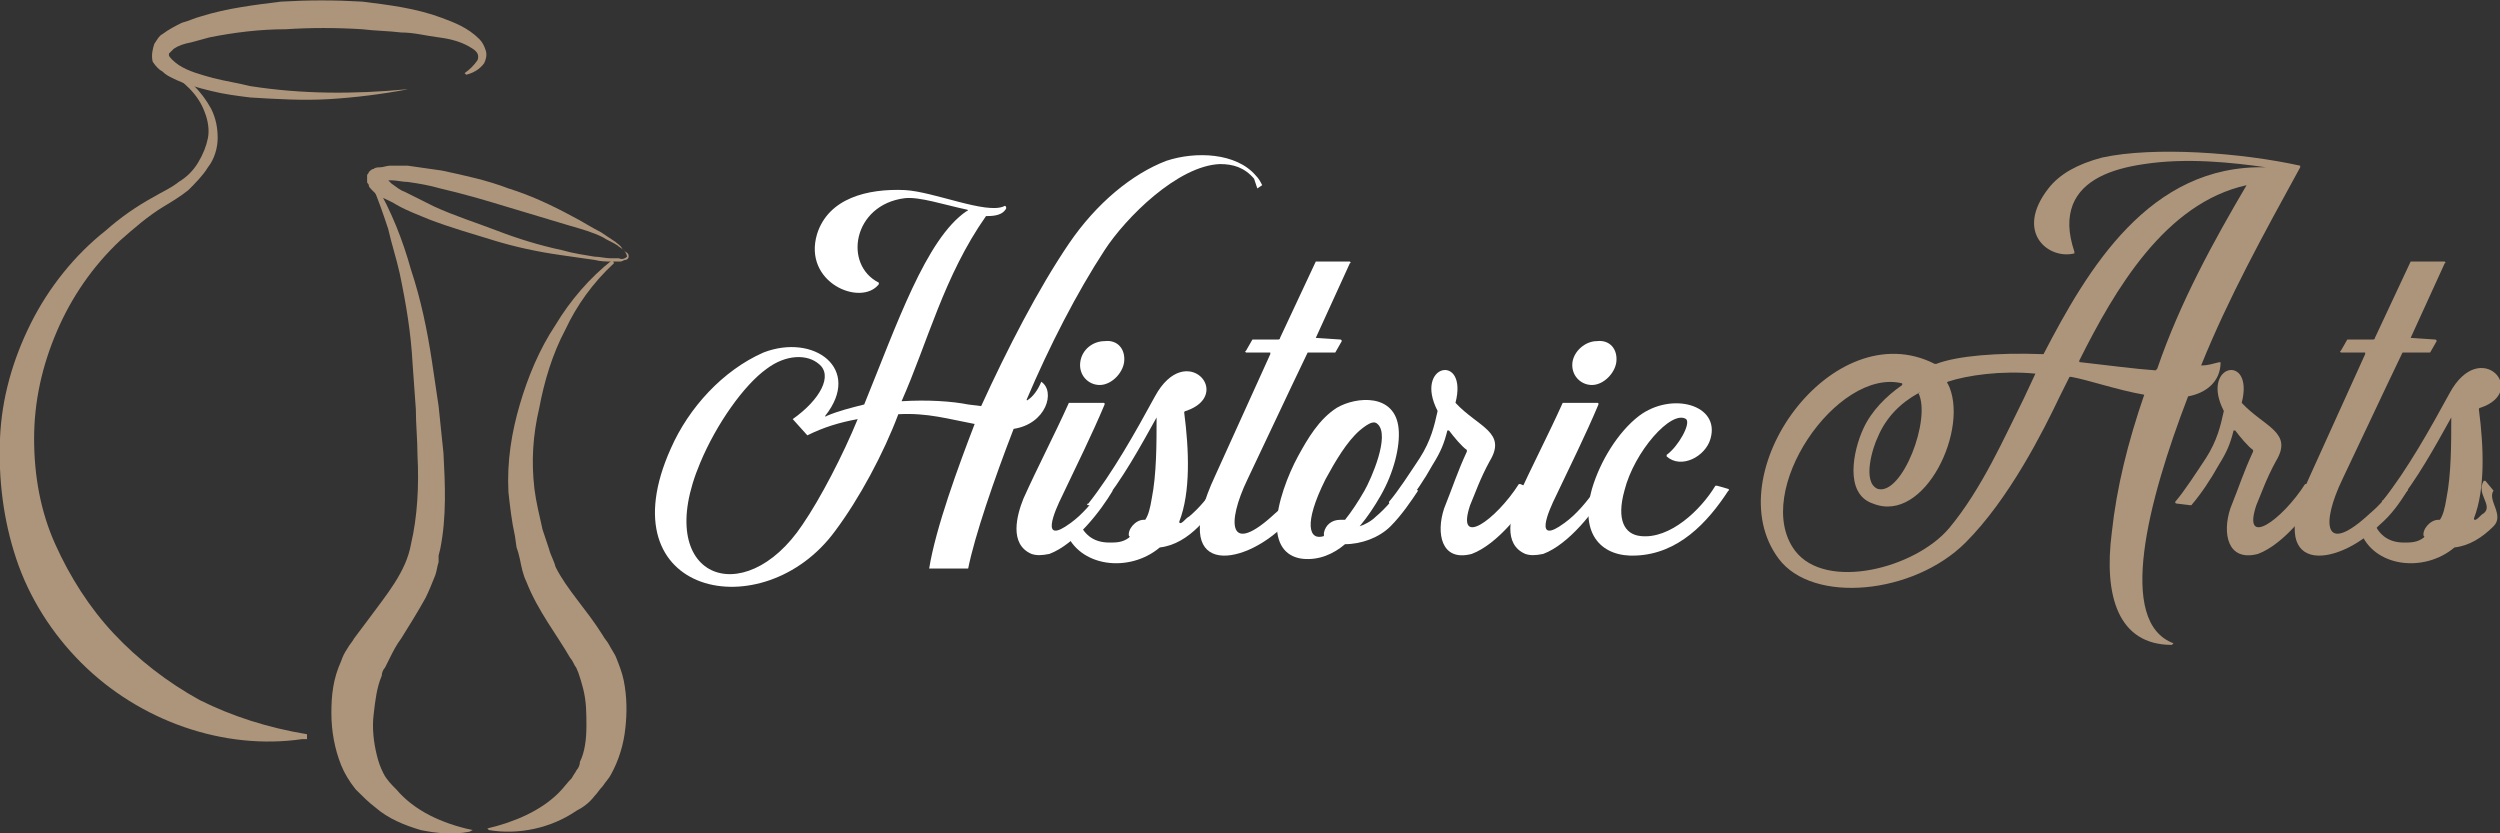 <?xml version="1.0" encoding="utf-8"?>
<!-- Generator: Adobe Illustrator 24.1.0, SVG Export Plug-In . SVG Version: 6.00 Build 0)  -->
<svg version="1.1" id="Layer_1" xmlns="http://www.w3.org/2000/svg" xmlns:xlink="http://www.w3.org/1999/xlink" x="0px" y="0px"
	 width="153.9px" height="51.3px" viewBox="0 0 153.9 51.3" style="enable-background:new 0 0 153.9 51.3;" xml:space="preserve">
<rect x="0" y="0" width="153.9" height="51.3" fill="#333333" stroke="none"/>
<style type="text/css">
	.st0{fill:#FFFFFF;}
	.st1{fill:#AD957B;}
</style>
<g>
	<path class="st0" d="M77.2,11c-0.6-0.7-1.3-0.9-2.1-0.9c-2.6,0.1-5.8,3.3-7.1,5.3c-1.7,2.6-3.4,5.9-4.8,9.2c0,0,0,0.1,0.1,0
		c0.3-0.2,0.6-0.6,0.8-1.1c0,0,0,0,0,0c0.9,0.6,0.3,2.6-1.7,2.9c0,0,0,0,0,0c-1.2,3.1-2.4,6.6-2.8,8.6c0,0,0,0,0,0h-2.4c0,0,0,0,0,0
		c0.4-2.5,1.8-6.3,2.8-8.9c0,0,0,0,0,0c-1.6-0.3-2.9-0.7-4.7-0.6h0c-0.9,2.4-2.4,5.2-3.9,7.2c-4.4,6-14.2,4-10.1-5.1
		c1.1-2.5,3.2-4.8,5.7-5.9c3.1-1.2,6.1,1,3.8,3.9c0,0,0,0.1,0.1,0c0.7-0.3,1.5-0.5,2.3-0.7c0,0,0,0,0,0c2-4.9,3.8-10.2,6.3-11.9
		c0.1,0,0.1-0.1,0-0.1c-1.4-0.3-2.9-0.8-3.8-0.7c-3.2,0.4-3.8,4.1-1.6,5.2c0,0,0,0.1,0,0.1c-1.1,1.4-4.7-0.1-3.8-3.1
		c0.7-2.2,3.1-2.8,5.4-2.7c1.8,0.1,5,1.5,6.1,1c0.1-0.1,0.2,0.1,0.1,0.2c-0.2,0.3-0.6,0.4-1.1,0.4c0,0-0.1,0-0.1,0
		c-2.6,3.7-3.6,7.8-5.2,11.4c0,0,0,0,0,0c1.6-0.1,3.1,0,4.1,0.2l0.8,0.1l0,0c1.6-3.5,3.5-7.2,5.4-10c1.7-2.5,3.9-4.3,6-5.1
		c1.8-0.6,4.3-0.5,5.5,0.9c0.2,0.2,0.3,0.4,0.4,0.6v0l-0.3,0.2c0,0,0,0,0,0L77.2,11z M52.8,25.8C52.8,25.7,52.8,25.7,52.8,25.8
		c-1.1,0.2-2.1,0.5-3.1,1c0,0,0,0,0,0l-0.9-1c0,0,0,0,0,0c1.7-1.2,2.5-2.7,1.6-3.4c-0.7-0.6-2-0.6-3.2,0.3c-1.4,1-3.1,3.4-4.1,5.8
		c-3,7.1,2.7,9.2,6.3,3.8C50.5,30.7,51.9,28,52.8,25.8z"/>
	<path class="st0" d="M68.5,30.2c-0.7,1.2-2.3,3.3-3.9,3.9c-0.5,0.1-0.8,0.1-1.1,0c-1.4-0.6-0.9-2.4-0.5-3.4c0.9-2,1.9-3.9,2.8-5.9
		c0,0,0,0,0.1,0h2c0.1,0,0.1,0,0.1,0.1c-0.8,1.9-1.7,3.7-2.6,5.6c-0.5,1-1.4,3.1,0.5,1.7c0.7-0.5,1.4-1.3,2-2.2c0,0,0.1,0,0.1,0
		L68.5,30.2C68.5,30.1,68.5,30.2,68.5,30.2z M69.2,22.3c-0.1,0.7-0.8,1.4-1.5,1.4c-0.7,0-1.3-0.6-1.2-1.4s0.8-1.3,1.5-1.3
		C68.8,20.9,69.3,21.5,69.2,22.3z"/>
	<path class="st0" d="M75.5,30.2c-0.4,0.6-1,1.5-1.7,2.2c-0.7,0.7-1.5,1.2-2.4,1.3c0,0,0,0,0,0c-1.9,1.6-5,1.2-5.8-1c0,0,0,0,0,0
		l0.8-0.6c0,0,0,0,0,0c0.3,0.7,0.8,1.3,1.9,1.3c0.4,0,0.8,0,1.2-0.3c0,0,0.1-0.1,0-0.1c-0.1-0.4,0.4-1,0.9-1c0,0,0,0,0.1,0
		c0.2-0.3,0.3-0.7,0.4-1.3c0.3-1.5,0.3-3.4,0.3-5c-1,1.8-2.1,3.8-3.4,5.4l0,0L67,31.1c-0.1,0-0.1-0.1,0-0.1c1.5-1.9,2.9-4.4,4.1-6.6
		c1.9-3.5,4.9-0.1,1.9,0.9c0,0-0.1,0-0.1,0.1c0.3,2.3,0.4,4.9-0.3,6.7c0,0.1,0,0.1,0.1,0.1c0.2-0.1,0.3-0.3,0.5-0.4
		c0.6-0.5,1.2-1.2,1.7-2c0,0,0,0,0.1,0L75.5,30.2C75.5,30.2,75.5,30.2,75.5,30.2z"/>
	<path class="st0" d="M81,20.8C81,20.9,81,20.9,81,20.8l1.5,0.1c0.1,0,0.1,0.1,0.1,0.1l-0.4,0.7c0,0,0,0-0.1,0h-1.5c0,0-0.1,0-0.1,0
		c-1.3,2.7-2.6,5.5-3.7,7.8c-1.3,2.7-1.2,4.8,1.7,2.1c0.6-0.5,1.1-1.1,1.5-1.7c0,0,0,0,0.1,0l0.7,0.2c0,0,0.1,0.1,0,0.1
		c-0.5,0.8-1,1.5-1.7,2.1c-2.7,2.7-7.2,3.2-4.3-3l3.4-7.5c0,0,0-0.1,0-0.1h-1.5c0,0-0.1-0.1,0-0.1l0.4-0.7c0,0,0,0,0.1,0h1.5
		c0,0,0.1,0,0.1-0.1l2.2-4.7c0,0,0,0,0.1,0h2c0,0,0.1,0.1,0,0.1L81,20.8z"/>
	<path class="st0" d="M87.3,30.2c-0.4,0.6-1,1.5-1.7,2.2c-0.7,0.7-1.8,1.1-2.8,1.1c-0.7,0.6-1.6,1-2.6,0.9c-0.9-0.1-1.6-0.7-1.6-2.1
		c0-1.3,0.7-3.1,1.3-4.2c0.6-1.1,1.3-2.3,2.4-3c1.2-0.7,3.6-0.9,3.8,1.3c0.1,1.1-0.3,2.7-1.1,4.1c-0.4,0.7-0.8,1.3-1.3,1.9
		c0.3-0.1,0.7-0.3,1-0.6c0.6-0.5,1.2-1.2,1.7-2c0,0,0.1,0,0.1,0L87.3,30.2C87.3,30.2,87.3,30.2,87.3,30.2z M81.5,33v-0.2
		c0.1-0.5,0.5-0.8,1-0.8c0.1,0,0.2,0,0.3,0c0.4-0.5,0.8-1.1,1.2-1.8c0.4-0.7,1.6-3.4,0.8-4.1c-0.2-0.2-0.5-0.1-1.1,0.4
		c-0.8,0.7-1.5,1.9-2.1,3C80.2,32.3,80.6,33.3,81.5,33z"/>
	<path class="st0" d="M94.5,30.2c-0.7,1.2-2.3,3.3-3.9,3.9c-1.9,0.5-2.2-1.3-1.7-2.8c0.6-1.5,0.8-2.2,1.4-3.5c0,0,0-0.1,0-0.1
		c-0.3-0.2-0.8-0.8-1.1-1.2c0,0-0.1,0-0.1,0c-0.2,0.8-0.4,1.3-0.9,2.1c-0.5,0.9-1.1,1.8-1.7,2.5c0,0,0,0-0.1,0l-0.8-0.1
		c-0.1,0-0.1-0.1-0.1-0.1c0.6-0.7,1.3-1.8,1.9-2.7c0.7-1.1,0.9-2,1.1-2.9l0,0c-1.5-2.9,1.9-3.6,1.1-0.5v0c1.4,1.5,3.2,1.8,2.1,3.6
		c-0.6,1.1-0.9,2-1.2,2.7c-0.9,2.7,1.6,0.9,3-1.3c0,0,0.1,0,0.1,0L94.5,30.2C94.5,30.1,94.6,30.2,94.5,30.2z"/>
	<path class="st0" d="M98.9,30.2c-0.7,1.2-2.3,3.3-3.9,3.9c-0.5,0.1-0.8,0.1-1.1,0c-1.4-0.6-0.9-2.4-0.5-3.4c0.9-2,1.9-3.9,2.8-5.9
		c0,0,0,0,0.1,0h2c0.1,0,0.1,0,0.1,0.1c-0.8,1.9-1.7,3.7-2.6,5.6c-0.5,1-1.4,3.1,0.5,1.7c0.7-0.5,1.4-1.3,2-2.2c0,0,0.1,0,0.1,0
		L98.9,30.2C98.9,30.1,98.9,30.2,98.9,30.2z M99.5,22.3c-0.1,0.7-0.8,1.4-1.5,1.4c-0.7,0-1.3-0.6-1.2-1.4c0.1-0.7,0.8-1.3,1.5-1.3
		C99.1,20.9,99.6,21.5,99.5,22.3z"/>
	<path class="st0" d="M103.8,25.8c-0.9-0.6-3.2,2-3.8,4.4c-0.5,1.8,0,2.7,1,2.8c1.8,0.2,3.7-1.6,4.6-3.1c0,0,0,0,0.1,0l0.7,0.2
		c0,0,0.1,0.1,0,0.1c-1.3,2-3.1,3.9-5.7,4c-2,0.1-3.5-1.2-2.7-4.1c0.5-1.7,1.6-3.5,2.9-4.5c2-1.5,5-0.7,4.4,1.4
		c-0.3,1.1-1.8,1.9-2.7,1.1c0,0,0-0.1,0-0.1C103.3,27.5,104.1,26.1,103.8,25.8z"/>
	<path class="st1" d="M135.5,22.5L135.5,22.5c0.4,0,0.7-0.1,1.1-0.2c0,0,0.1,0,0.1,0c0,1.2-0.9,1.9-2,2.1
		c-2.5,6.5-4.4,13.9-0.9,15.2c0,0,0,0,0,0l-0.1,0.1c0,0,0,0,0,0c-3.3,0-4.2-3-3.7-6.9c0.3-2.8,1-5.6,2-8.5c0,0,0,0,0,0
		c-1.7-0.3-3.4-0.9-4.5-1.1c0,0-0.1,0-0.1,0l-0.6,1.2c-1,2.1-3.1,6.3-5.8,9c-3.2,3.2-9.4,3.8-11.5,1c-3.9-5.2,3.3-15.2,9.6-12
		c0,0,0,0,0.1,0c1.3-0.5,3.8-0.7,6.5-0.6c0,0,0.1,0,0.1,0c2.7-5.2,6.5-11.7,13.7-11.5c-2.1-0.3-4.9-0.6-7.5-0.2
		c-2.1,0.3-3.8,1-4.4,2.5c-0.3,0.8-0.3,1.7,0.1,2.9c0,0,0,0.1,0,0.1c-1.6,0.4-3.7-1.3-1.6-4c0.7-0.9,1.8-1.5,3.3-1.9
		c3.2-0.7,8.6-0.3,12.2,0.5c0,0,0,0,0,0.1C139.3,14.5,137.2,18.3,135.5,22.5z M125.3,23c-2.1-0.2-4.2,0.1-5.4,0.5c0,0-0.1,0.1,0,0.1
		c1.4,2.7-1.4,8.7-4.6,7.4c-1.8-0.6-1.2-3.3-0.6-4.6c0.5-1.1,1.4-2,2.4-2.7c0-0.1,0-0.1,0-0.1c-4-1-9.3,6.7-6.6,10.3
		c1.9,2.5,7.4,1.1,9.5-1.4c2-2.4,3.4-5.6,4.6-8L125.3,23C125.3,23,125.3,23,125.3,23z M118.1,24.2c-1.1,0.6-2,1.5-2.5,2.7
		c-0.3,0.6-1,2.8,0,3.2C117.1,30.5,118.9,25.8,118.1,24.2C118.2,24.2,118.2,24.1,118.1,24.2z M138.3,11.4
		C138.3,11.4,138.3,11.3,138.3,11.4c-5,1.1-8.1,6.4-10.3,10.8c0,0.1,0,0.1,0.1,0.1c1.8,0.2,3.2,0.4,4.6,0.5c0,0,0.1-0.1,0.1-0.1
		C134.2,18.6,136.3,14.8,138.3,11.4z"/>
	<path class="st1" d="M142.9,30.2c-0.7,1.2-2.3,3.3-3.9,3.9c-1.9,0.5-2.2-1.3-1.7-2.8c0.6-1.5,0.8-2.2,1.4-3.5c0,0,0-0.1,0-0.1
		c-0.3-0.2-0.8-0.8-1.1-1.2c0,0-0.1,0-0.1,0c-0.2,0.8-0.4,1.3-0.9,2.1c-0.5,0.9-1.1,1.8-1.7,2.5c0,0,0,0-0.1,0l-0.8-0.1
		c-0.1,0-0.1-0.1-0.1-0.1c0.6-0.7,1.3-1.8,1.9-2.7c0.7-1.1,0.9-2,1.1-2.9l0,0c-1.5-2.9,1.9-3.6,1.1-0.5v0c1.4,1.5,3.2,1.8,2.1,3.6
		c-0.6,1.1-0.9,2-1.2,2.7c-0.9,2.7,1.6,0.9,3-1.3c0,0,0.1,0,0.1,0L142.9,30.2C142.9,30.1,143,30.2,142.9,30.2z"/>
	<path class="st1" d="M148.4,20.8C148.4,20.9,148.4,20.9,148.4,20.8l1.5,0.1c0.1,0,0.1,0.1,0.1,0.1l-0.4,0.7c0,0,0,0-0.1,0H148
		c0,0-0.1,0-0.1,0c-1.3,2.7-2.6,5.5-3.7,7.8c-1.3,2.7-1.2,4.8,1.7,2.1c0.6-0.5,1.1-1.1,1.5-1.7c0,0,0,0,0.1,0l0.7,0.2
		c0,0,0.1,0.1,0,0.1c-0.5,0.8-1,1.5-1.7,2.1c-2.7,2.7-7.2,3.2-4.3-3l3.4-7.5c0,0,0-0.1,0-0.1h-1.5c0,0-0.1-0.1,0-0.1l0.4-0.7
		c0,0,0,0,0.1,0h1.5c0,0,0.1,0,0.1-0.1l2.2-4.7c0,0,0,0,0.1,0h2c0,0,0.1,0.1,0,0.1L148.4,20.8z"/>
	<path class="st1" d="M153.5,30.2c-0.4,0.6,0.7,1.5,0,2.2c-0.7,0.7-1.5,1.2-2.4,1.3c0,0,0,0,0,0c-1.9,1.6-5,1.2-5.8-1c0,0,0,0,0,0
		l0.8-0.6c0,0,0,0,0,0c0.3,0.7,0.8,1.3,1.9,1.3c0.4,0,0.8,0,1.2-0.3c0,0,0.1-0.1,0-0.1c-0.1-0.4,0.4-1,0.9-1c0,0,0,0,0.1,0
		c0.2-0.3,0.3-0.7,0.4-1.3c0.3-1.5,0.3-3.4,0.3-5c-1,1.8-2.1,3.8-3.4,5.4l0,0l-0.8-0.2c-0.1,0-0.1-0.1,0-0.1
		c1.5-1.9,2.9-4.4,4.1-6.6c1.9-3.5,4.9-0.1,1.9,0.9c0,0-0.1,0-0.1,0.1c0.3,2.3,0.4,4.9-0.3,6.7c0,0.1,0,0.1,0.1,0.1
		c0.2-0.1,0.3-0.3,0.5-0.4c0.6-0.5-0.5-1.2,0-2c0,0,0,0,0.1,0L153.5,30.2C153.6,30.2,153.6,30.2,153.5,30.2z"/>
</g>
<g>
	<path class="st1" d="M25.1,5.5c-1.6,0.3-3.2,0.5-4.8,0.6c-1.6,0.1-3.3,0-4.9-0.1c-0.8-0.1-1.6-0.2-2.4-0.4
		c-0.8-0.2-1.6-0.4-2.4-0.8c-0.2-0.1-0.4-0.2-0.6-0.4C9.8,4.3,9.6,4.1,9.4,3.8C9.3,3.4,9.4,3,9.5,2.7c0.2-0.3,0.3-0.5,0.5-0.6
		c0.4-0.3,0.8-0.5,1.2-0.7C11.6,1.3,12,1.1,12.4,1c1.6-0.5,3.3-0.7,4.9-0.9C19,0,20.6,0,22.3,0.1c1.6,0.2,3.3,0.4,4.9,1
		c0.8,0.3,1.6,0.6,2.3,1.3c0.2,0.2,0.3,0.4,0.4,0.7c0.1,0.3,0,0.6-0.1,0.8c-0.3,0.4-0.7,0.6-1.1,0.7l-0.1-0.1
		c0.3-0.2,0.6-0.5,0.8-0.8c0.1-0.3,0-0.5-0.3-0.7c-0.6-0.4-1.3-0.6-2.1-0.7c-0.8-0.1-1.5-0.3-2.3-0.3c-0.8-0.1-1.6-0.1-2.4-0.2
		c-1.6-0.1-3.2-0.1-4.7,0c-1.6,0-3.2,0.2-4.7,0.5c-0.4,0.1-0.7,0.2-1.1,0.3C11.3,2.7,11,2.8,10.7,3c-0.1,0.1-0.2,0.2-0.3,0.3
		c0,0.1,0,0.1,0,0.1c0,0.1,0.3,0.4,0.6,0.6c0.6,0.4,1.4,0.6,2.1,0.8c0.8,0.2,1.5,0.3,2.3,0.5c3.2,0.5,6.4,0.5,9.6,0.2L25.1,5.5z"/>
	<path class="st1" d="M18.6,45.5c-4.8,0.7-10-1.1-13.6-4.7c-1.8-1.8-3.2-4-4-6.4c-0.8-2.4-1.1-4.9-1-7.4c0.1-2.5,0.8-4.9,1.9-7.1
		c1.1-2.2,2.7-4.2,4.6-5.7c0.9-0.8,1.9-1.5,3-2.1c0.5-0.3,1-0.5,1.5-0.9c0.5-0.3,0.9-0.7,1.2-1.2c0.3-0.5,0.5-1,0.6-1.5
		c0.1-0.5,0-1.1-0.2-1.6c-0.4-1.1-1.3-1.9-2.3-2.5l0.1-0.2c1.1,0.5,2,1.4,2.6,2.5c0.3,0.6,0.4,1.2,0.4,1.8c0,0.6-0.2,1.3-0.6,1.8
		c-0.3,0.5-0.8,1-1.2,1.4c-0.5,0.4-1,0.7-1.5,1c-1,0.6-1.9,1.4-2.7,2.1c-1.7,1.6-3,3.5-3.9,5.6c-0.9,2.1-1.4,4.3-1.4,6.6
		c0,2.3,0.4,4.5,1.3,6.5c0.9,2,2.1,3.9,3.6,5.5c1.5,1.6,3.3,3,5.3,4.1c2,1,4.2,1.7,6.6,2.1V45.5z"/>
	<path class="st1" d="M28.9,51.2c-1,0.2-2,0.1-3-0.1c-1-0.3-2-0.7-2.8-1.4c-0.4-0.3-0.8-0.7-1.2-1.1c-0.4-0.5-0.7-1-0.9-1.5
		c-0.4-1-0.6-2.1-0.6-3.2c0-1.1,0.1-2.1,0.6-3.2c0.1-0.3,0.2-0.5,0.4-0.8c0.1-0.2,0.3-0.4,0.4-0.6c0.3-0.4,0.6-0.8,0.9-1.2
		c1.1-1.5,2.3-2.9,2.6-4.6c0.4-1.7,0.5-3.6,0.4-5.5c0-0.9-0.1-1.9-0.1-2.8l-0.2-2.8c-0.1-1.9-0.4-3.7-0.8-5.6
		c-0.2-0.9-0.5-1.8-0.7-2.7c-0.3-0.9-0.6-1.8-1-2.7l0.2-0.1c1,1.7,1.7,3.5,2.2,5.3c0.6,1.8,1,3.7,1.3,5.7L27,25
		c0.1,1,0.2,1.9,0.3,2.9c0.1,1.9,0.2,3.9-0.2,5.9l-0.1,0.4L27,34.6c-0.1,0.3-0.1,0.5-0.2,0.8c-0.2,0.5-0.4,1-0.6,1.4
		c-0.5,0.9-1,1.7-1.5,2.5c-0.3,0.4-0.5,0.8-0.7,1.2c-0.1,0.2-0.2,0.4-0.3,0.6c-0.1,0.1-0.2,0.3-0.2,0.5c-0.3,0.7-0.4,1.5-0.5,2.4
		c-0.1,0.8,0,1.7,0.2,2.5c0.1,0.4,0.2,0.7,0.4,1.1c0.2,0.4,0.5,0.7,0.8,1c1.1,1.3,2.8,2.1,4.7,2.5L28.9,51.2z"/>
	<path class="st1" d="M30,51c1.7-0.4,3.3-1.1,4.4-2.2c0.3-0.3,0.5-0.6,0.8-0.9c0.1-0.2,0.2-0.3,0.3-0.5c0.1-0.1,0.2-0.3,0.2-0.5
		c0.3-0.6,0.4-1.4,0.4-2.2c0-0.8,0-1.5-0.2-2.3c-0.1-0.4-0.2-0.7-0.3-1c-0.1-0.2-0.1-0.3-0.2-0.4c-0.1-0.2-0.2-0.4-0.3-0.5
		c-0.8-1.4-2-2.9-2.7-4.7c-0.2-0.4-0.3-0.9-0.4-1.4l-0.1-0.4l-0.1-0.3l-0.1-0.7c-0.2-0.9-0.3-1.8-0.4-2.7c-0.1-1.9,0.2-3.7,0.7-5.4
		c0.5-1.7,1.2-3.4,2.2-4.9c0.9-1.5,2.1-2.9,3.5-4l0.1,0.2c-1.3,1.2-2.3,2.6-3,4.1c-0.8,1.5-1.3,3.2-1.6,4.8c-0.4,1.7-0.5,3.3-0.3,5
		c0.1,0.8,0.3,1.6,0.5,2.5l0.2,0.6l0.1,0.3l0.1,0.3c0.1,0.4,0.3,0.7,0.4,1.1c0.7,1.4,1.9,2.6,2.9,4.2c0.1,0.2,0.3,0.4,0.4,0.6
		c0.1,0.2,0.3,0.5,0.4,0.7c0.2,0.5,0.4,1,0.5,1.5c0.2,1,0.2,2,0.1,2.9c-0.1,1-0.4,2-0.9,2.9c-0.1,0.2-0.3,0.4-0.5,0.7
		c-0.2,0.2-0.3,0.4-0.5,0.6c-0.3,0.4-0.7,0.7-1.1,0.9c-1.6,1.1-3.6,1.5-5.4,1.2L30,51z"/>
	<path class="st1" d="M38.7,15.8c0,0.1-0.1,0.2-0.2,0.2c-0.1,0-0.2,0.1-0.3,0.1c-0.2,0-0.4,0-0.5,0c-0.4,0-0.7,0-1.1-0.1
		c-0.7-0.1-1.4-0.2-2.1-0.3c-1.4-0.2-2.8-0.5-4.1-0.9c-1.3-0.4-2.7-0.8-4-1.3c-0.7-0.3-1.3-0.5-2-0.9c-0.3-0.2-0.6-0.3-1-0.5
		c-0.2-0.1-0.3-0.2-0.5-0.4c-0.1-0.1-0.2-0.2-0.2-0.3c0-0.1-0.1-0.1-0.1-0.2c0-0.1,0-0.1,0-0.2c0-0.1,0-0.1,0-0.2
		c0-0.1,0.1-0.1,0.1-0.2c0,0,0.1-0.1,0.1-0.1c0.1-0.1,0.2-0.1,0.2-0.1c0.1-0.1,0.3-0.1,0.4-0.1c0.2,0,0.4-0.1,0.6-0.1
		c0.4,0,0.7,0,1.1,0c0.7,0.1,1.4,0.2,2.1,0.3c1.4,0.3,2.8,0.6,4.1,1.1c1.3,0.4,2.6,1,3.9,1.7c0.6,0.3,1.2,0.7,1.8,1
		c0.3,0.2,0.6,0.4,0.9,0.6c0.1,0.1,0.3,0.2,0.4,0.4c0.1,0.1,0.1,0.1,0.2,0.2C38.7,15.6,38.7,15.7,38.7,15.8z M38.6,15.8
		c0-0.1-0.1-0.3-0.2-0.4c-0.1-0.1-0.3-0.2-0.4-0.3c-0.3-0.2-0.6-0.3-0.9-0.5c-0.6-0.3-1.3-0.5-2-0.7c-0.7-0.2-1.3-0.4-2-0.6l-2-0.6
		c-1.3-0.4-2.7-0.8-4-1.1c-0.7-0.2-1.3-0.3-2-0.4c-0.3,0-0.7-0.1-1-0.1c-0.2,0-0.3,0-0.4,0c-0.1,0-0.1,0-0.1,0c0,0,0,0,0.1-0.1
		c0-0.1,0-0.1,0-0.1c0,0,0,0.1,0.1,0.1c0.1,0.1,0.2,0.2,0.3,0.3c0.3,0.2,0.5,0.4,0.8,0.5c0.6,0.3,1.2,0.6,1.8,0.9
		c1.3,0.6,2.6,1,3.9,1.5c1.3,0.5,2.6,0.9,4,1.2c0.7,0.2,1.4,0.3,2,0.4c0.3,0,0.7,0.1,1,0.1c0.2,0,0.3,0,0.5,0
		C38.3,16,38.5,15.9,38.6,15.8z"/>
</g>
</svg>
